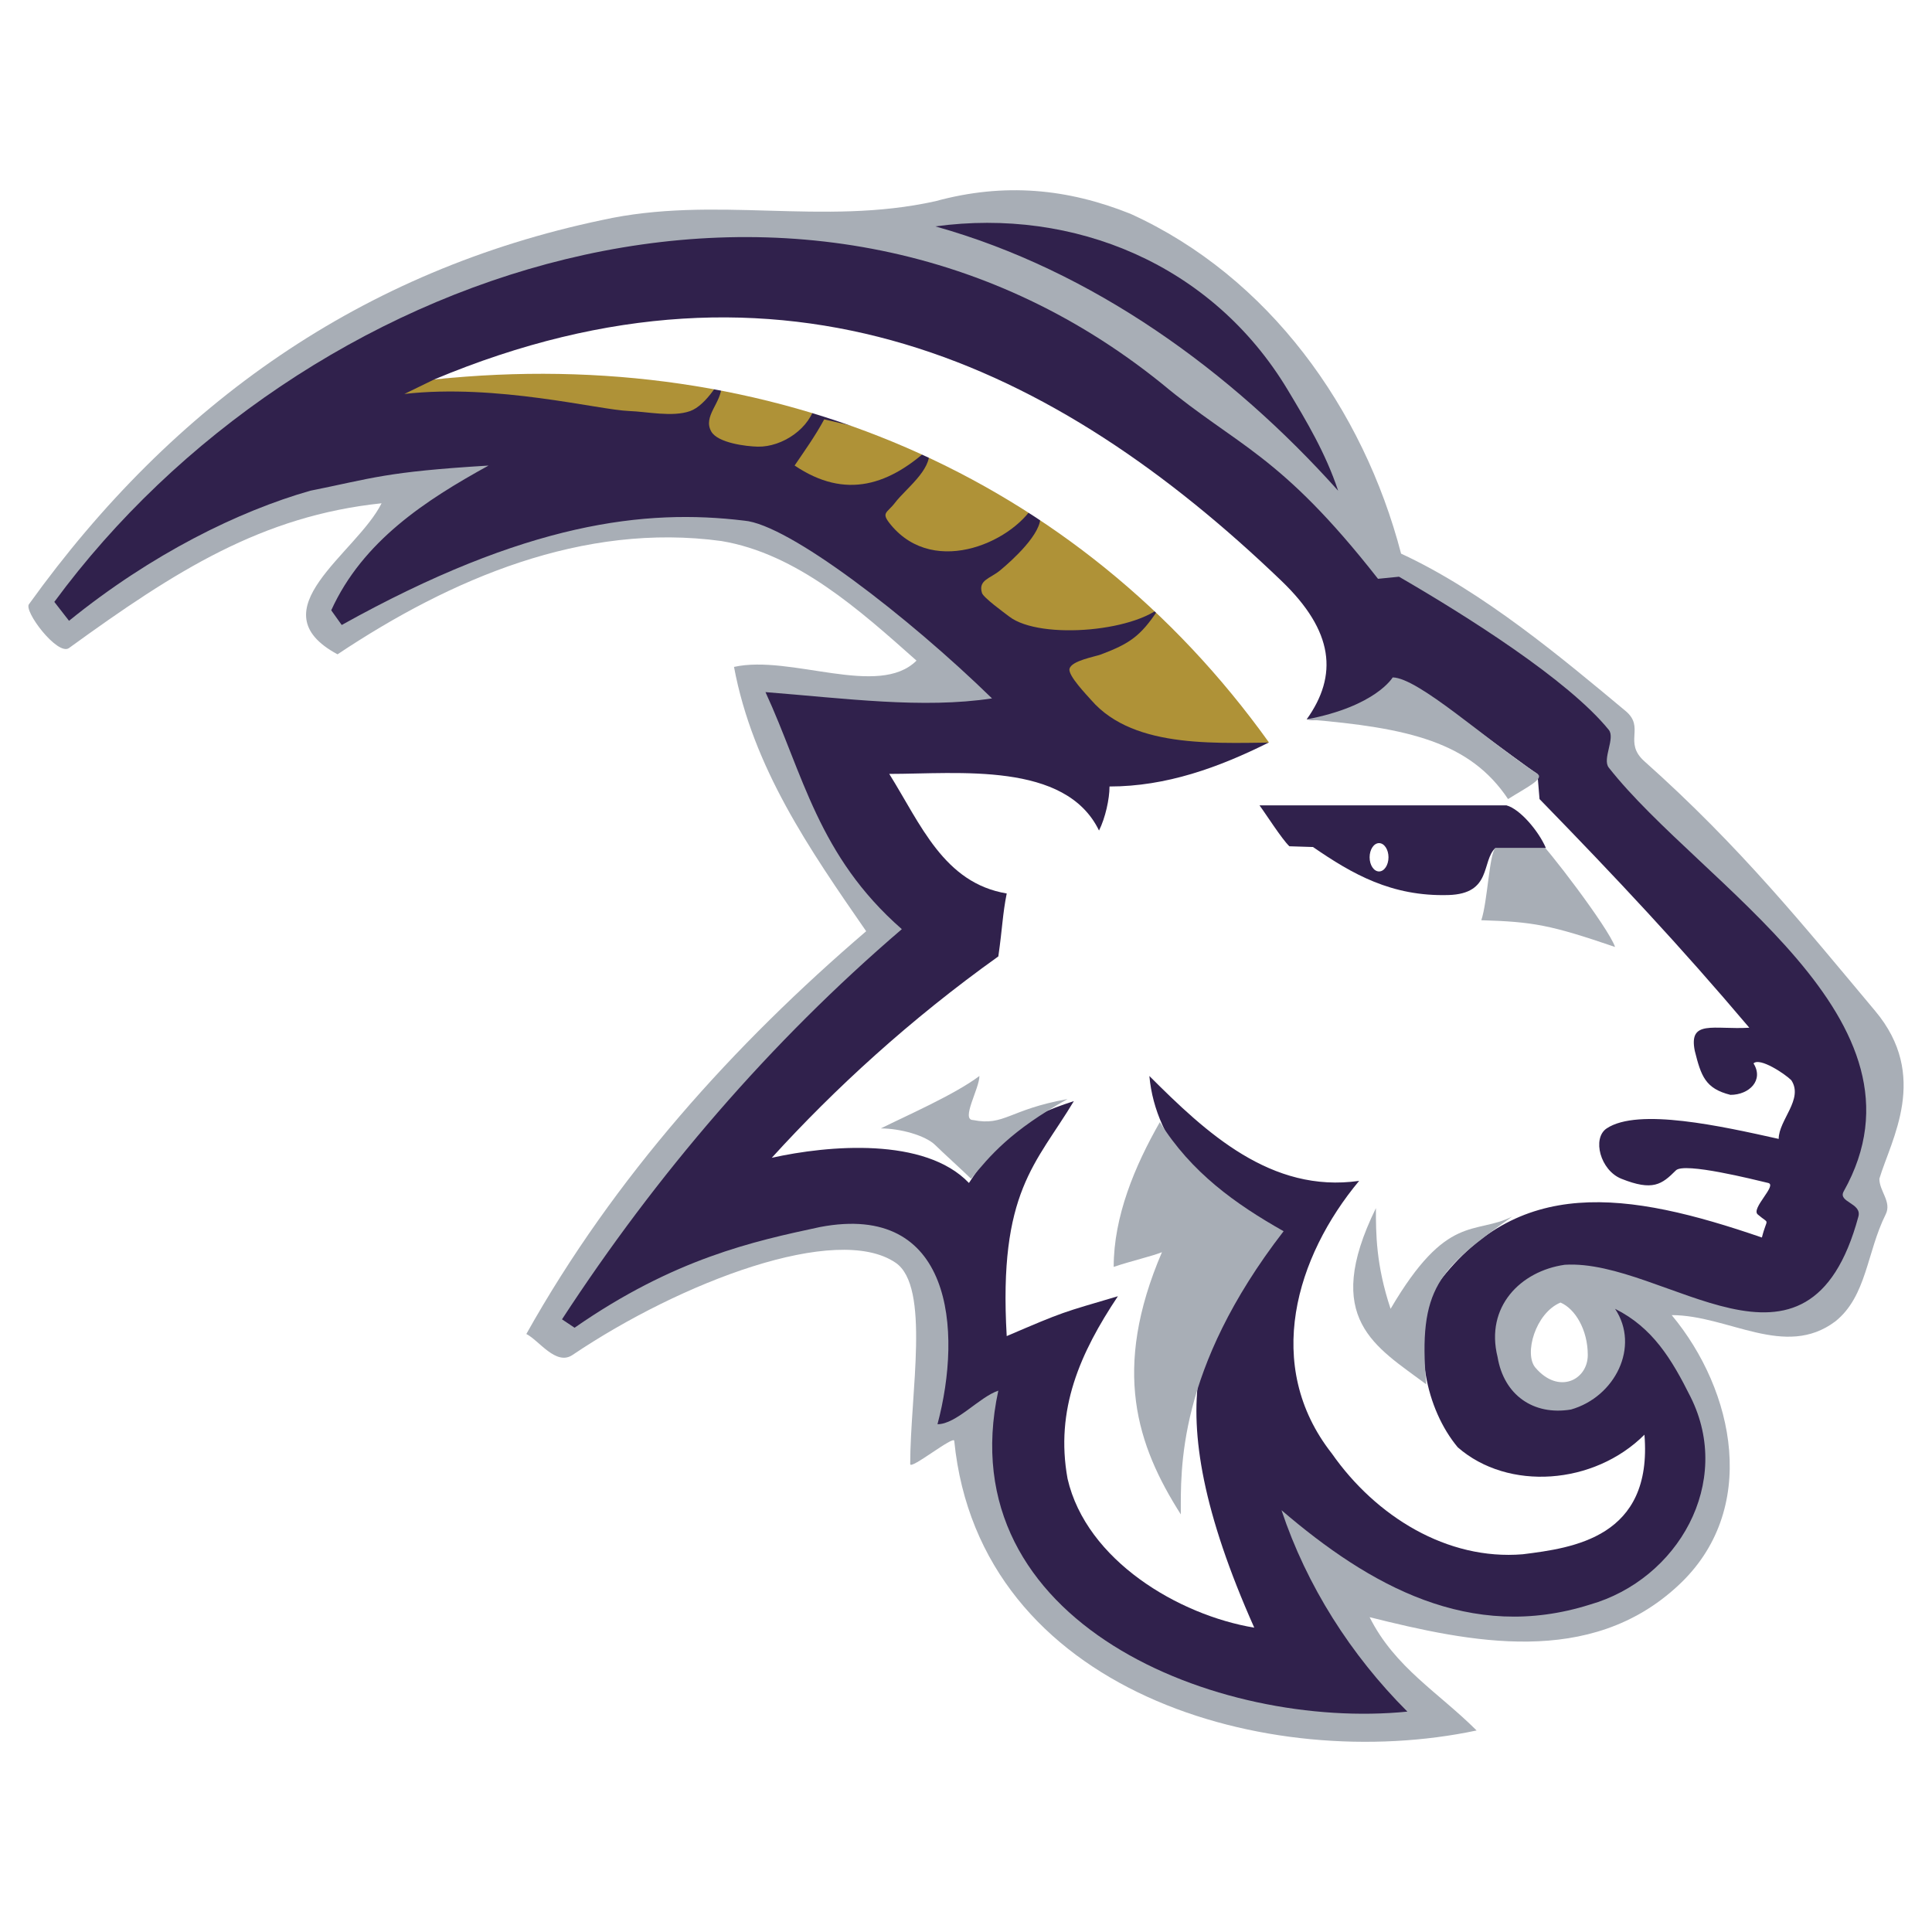 <?xml version="1.0" encoding="utf-8"?>
<!-- Generator: Adobe Illustrator 13.0.0, SVG Export Plug-In . SVG Version: 6.00 Build 14948)  -->
<!DOCTYPE svg PUBLIC "-//W3C//DTD SVG 1.0//EN" "http://www.w3.org/TR/2001/REC-SVG-20010904/DTD/svg10.dtd">
<svg version="1.0" id="Layer_1" xmlns="http://www.w3.org/2000/svg" xmlns:xlink="http://www.w3.org/1999/xlink" x="0px" y="0px"
	 width="192.756px" height="192.756px" viewBox="0 0 192.756 192.756" enable-background="new 0 0 192.756 192.756"
	 xml:space="preserve">
<g>
	<polygon fill-rule="evenodd" clip-rule="evenodd" fill="#FFFFFF" points="0,0 192.756,0 192.756,192.756 0,192.756 0,0 	"/>
	<path fill-rule="evenodd" clip-rule="evenodd" fill="#A8AEB6" d="M90.812,146.07c0-7.02,2.042-17.713-1.465-20.092
		c-5.86-3.977-21.348,1.883-32.23,9.209c-1.647,1.107-3.349-1.465-4.604-2.094c8.79-15.697,20.72-28.883,33.905-40.184
		c-5.651-8.163-11.302-16.325-13.186-26.371c5.651-1.256,14.441,3.139,18.208-0.628c-5.651-5.023-11.93-10.674-19.464-11.93
		c-13.813-1.883-26.999,3.768-38.301,11.302c-8.162-4.395,1.884-10.046,4.396-15.069C26.14,51.47,17.559,56.912,6.885,64.655
		c-1.137,0.824-4.604-3.767-3.977-4.396c14.441-20.092,33.277-33.277,57.137-38.3c11.302-2.511,21.976,0.628,33.278-1.884
		c6.906-1.884,13.186-1.255,19.464,1.256c13.813,6.279,23.231,19.464,26.999,33.905c8.162,3.768,16.116,10.465,22.395,15.697
		c1.987,1.656-0.255,3.117,1.884,5.023c9.627,8.581,15.974,16.503,23.021,24.906c5.441,6.488,1.596,12.818,0.419,16.742
		c0,1.256,1.256,2.303,0.628,3.559c-1.884,3.768-1.884,8.162-5.023,10.674c-5.022,3.768-10.674-0.627-16.324-0.627
		c6.278,7.533,8.79,19.463,0.627,26.998c-8.79,8.162-20.72,5.65-30.766,3.139c2.512,5.023,6.907,7.535,10.674,11.303
		c-20.72,4.395-49.603-3.768-52.114-28.883C95.207,143.141,90.812,146.697,90.812,146.07L90.812,146.07z"/>
	<path fill-rule="evenodd" clip-rule="evenodd" fill="#30214C" d="M168.668,139.373c4.277,8.553-1.256,18.209-10.046,20.719
		c-11.93,3.768-21.976-1.883-30.766-9.418c2.512,7.535,6.906,14.441,12.558,20.094c-18.837,1.883-45.835-8.791-40.812-32.023
		c-1.884,0.629-4.186,3.35-6.069,3.35c2.512-9.418,1.465-22.186-11.72-19.674c-6.62,1.418-14.546,3.139-24.487,10.047l-1.256-0.838
		c9.418-14.441,20.72-27.627,33.905-38.928c-8.372-7.326-9.836-15.488-13.604-23.65c7.953,0.628,15.697,1.674,22.603,0.628
		c-8.372-8.162-20.301-17.371-24.727-17.736c-9.863-1.2-21.736,0.155-40.154,10.411l-1.046-1.465
		c3.139-6.907,9.418-10.988,15.697-14.441c-10.36,0.628-11.511,1.256-17.79,2.511c-7.125,2.036-15.802,6.279-24.068,12.977
		L5.42,60.051C29.907,26.773,80.138,9.402,115.927,38.284c7.534,6.279,11.721,6.907,21.557,19.464l2.094-0.209
		c6.682,3.869,16.896,10.301,20.929,15.279c0.676,0.834-0.674,2.91,0,3.767c9.209,11.72,33.068,25.114,23.44,42.276
		c-0.614,1.096,1.831,1.156,1.466,2.512c-5.023,18.627-19.255,4.186-29.302,4.814c-4.395,0.627-7.953,4.186-6.697,9.209
		c0.628,3.768,3.559,5.859,7.325,5.232c4.396-1.256,6.907-6.279,4.396-10.047C164.901,132.467,166.785,135.605,168.668,139.373
		L168.668,139.373z"/>
	<path fill-rule="evenodd" clip-rule="evenodd" fill="#30214C" d="M128.484,38.912c1.884,3.14,3.767,6.279,5.022,10.046
		c-10.674-11.929-24.487-21.976-40.184-26.371C107.137,20.704,120.949,26.355,128.484,38.912L128.484,38.912z"/>
	<path fill-rule="evenodd" clip-rule="evenodd" fill="#AF9237" d="M40.346,39.305c9.209-1.046,19.386,1.593,22.421,1.701
		c1.785,0.063,4.322,0.629,6.08,0.01c1.605-0.565,3.237-3.24,3.814-4.777c-6.591-1.215-28.237,1.477-29.358,1.627L40.346,39.305
		L40.346,39.305z"/>
	<path fill-rule="evenodd" clip-rule="evenodd" fill="#AF9237" d="M115.508,60.888c-1.717,2.569-2.783,3.317-5.646,4.4
		c-0.639,0.242-2.997,0.63-3.159,1.455c-0.136,0.683,1.742,2.616,2.166,3.104c4.37,5.037,13.023,4.227,19.405,4.227L115.508,60.888
		L115.508,60.888z"/>
	<path fill-rule="evenodd" clip-rule="evenodd" fill="#AF9237" d="M71.975,38.494c0.045,1.665-1.888,3.034-1.008,4.565
		c0.653,1.136,3.488,1.482,4.649,1.504c2.417,0.045,5.269-1.813,5.777-4.395L71.975,38.494L71.975,38.494z"/>
	<path fill-rule="evenodd" clip-rule="evenodd" fill="#AF9237" d="M82.23,41.842c-0.878,1.635-1.972,3.158-2.951,4.604
		c5.085,3.426,9.52,2.019,13.834-2.093L82.23,41.842L82.23,41.842z"/>
	<path fill-rule="evenodd" clip-rule="evenodd" fill="#AF9237" d="M103.788,51.47c0.207,1.718-2.796,4.437-4.019,5.447
		c-0.973,0.806-2.2,0.948-1.795,2.25c0.145,0.463,2.21,1.959,2.721,2.35c3.115,2.389,13.197,1.487,15.65-1.466L103.788,51.47
		L103.788,51.47z"/>
	<path fill-rule="evenodd" clip-rule="evenodd" fill="#AF9237" d="M92.695,44.981c0.264,1.91-2.349,3.796-3.401,5.18
		c-0.812,1.066-1.446,0.95-0.417,2.197c4.446,5.39,12.594,1.51,14.492-2.354L92.695,44.981L92.695,44.981z"/>
	<path fill-rule="evenodd" clip-rule="evenodd" fill="#FFFFFF" d="M127.856,57.958c5.231,5.023,5.65,9.418,2.512,13.813
		c2.987,0.543,8.371-3.559,9.837-3.559c1.256,0,11.511,7.954,13.186,9l0.209,2.511c7.743,7.953,14.022,14.65,20.929,22.813
		c-3.558,0.209-6.069-0.838-5.441,2.303c0.628,2.512,1.046,3.768,3.558,4.395c1.884,0,3.35-1.465,2.303-3.139
		c0.628-0.629,3.14,1.047,3.767,1.674c1.257,1.885-1.255,3.977-1.255,5.859c-5.651-1.256-14.022-3.139-17.162-1.047
		c-1.478,0.986-0.637,4.184,1.465,5.023c3.14,1.256,4.038,0.568,5.442-0.836c0.836-0.838,7.812,0.926,9.208,1.256
		c0.933,0.219-1.742,2.539-1.046,3.139c1.259,1.084,0.945,0.191,0.418,2.303c-13.395-4.605-24.487-6.279-32.649,5.023
		c-2.303,5.65-0.838,12.139,2.302,15.906c5.023,4.395,13.604,3.766,18.628-1.256c0.837,10.254-7.116,11.301-12.14,11.93
		c-7.534,0.627-14.65-3.768-19.045-10.047c-6.907-8.791-3.559-19.674,2.72-27.207c-8.79,1.256-15.278-4.814-20.929-10.465
		c0.628,6.906,5.86,11.928,12.139,16.533c-6.697,7.324-11.93,15.488-1.674,38.51c-7.535-1.256-16.744-6.697-18.627-14.859
		c-1.257-6.906,1.256-12.559,5.022-18.209c-5.651,1.676-5.232,1.465-11.093,3.977c-0.837-14.441,2.931-17.162,6.698-23.441
		c-5.232,1.676-7.326,3.35-10.465,8.164c-4.395-4.605-14.022-3.768-19.673-2.512c6.279-6.906,13.813-13.814,22.604-20.092
		c0.419-2.93,0.419-4.186,0.837-6.279c-6.278-1.046-8.581-6.907-11.72-11.93c6.906,0,17.58-1.256,20.929,5.651
		c0.628-1.256,1.047-3.14,1.047-4.395c5.651,0,10.883-1.884,15.906-4.396c-19.046-26.58-49.603-39.765-83.298-36.208
		C78.254,23.215,105.4,36.399,127.856,57.958L127.856,57.958z"/>
	<path fill-rule="evenodd" clip-rule="evenodd" fill="#FFFFFF" d="M158.413,135.188c0,2.51-2.931,3.975-5.232,1.254
		c-1.147-1.355,0-5.439,2.511-6.486C157.157,130.582,158.413,132.676,158.413,135.188L158.413,135.188z"/>
	<path fill-rule="evenodd" clip-rule="evenodd" fill="#A8AEB6" d="M117.811,151.094c-4.396-6.906-6.907-14.441-1.884-26.162
		c-1.047,0.418-2.931,0.836-4.814,1.465c0-5.023,2.094-10.047,4.605-14.441c3.139,5.023,7.534,8.162,12.348,10.883
		C117.392,136.652,117.811,146.697,117.811,151.094L117.811,151.094z"/>
	<path fill-rule="evenodd" clip-rule="evenodd" fill="#A8AEB6" d="M93.323,114.258c-0.993-0.992-3.558-1.676-5.442-1.676
		c2.512-1.254,7.325-3.348,9.836-5.23c0,1.256-1.883,4.395-0.628,4.395c3.14,0.627,3.559-1.047,9.419-2.092
		c-5.651,3.139-7.743,5.65-9.627,7.951C96.253,116.979,93.951,114.885,93.323,114.258L93.323,114.258z"/>
	<path fill-rule="evenodd" clip-rule="evenodd" fill="#A8AEB6" d="M153.285,83.648c0.936,0.725,7.221,8.947,7.849,10.831
		c-6.436-2.198-8.162-2.511-13.343-2.668c0.628-1.884,0.785-6.593,1.413-7.221C150.753,83.661,152.375,82.943,153.285,83.648
		L153.285,83.648z"/>
	<path fill-rule="evenodd" clip-rule="evenodd" fill="#A8AEB6" d="M153.391,77.213c0.738,0.493-1.204,1.413-2.931,2.511
		c-3.768-5.651-9.837-7.116-20.092-7.953c6.906-1.308,8.581-4.186,8.581-4.186C141.513,67.638,148.21,73.759,153.391,77.213
		L153.391,77.213z"/>
	<path fill-rule="evenodd" clip-rule="evenodd" fill="#A8AEB6" d="M138.739,130.582c5.651-9.627,8.372-7.326,12.14-9.209
		c-7.325,5.232-9.418,7.117-8.582,16.744c-5.022-3.768-10.464-6.488-5.022-17.58C137.274,123.049,137.274,126.188,138.739,130.582
		L138.739,130.582z"/>
	<path fill-rule="evenodd" clip-rule="evenodd" fill="#30214C" d="M150.303,80.352c1.361,0.366,3.218,2.59,3.925,4.238h-5.023
		c-1.43,1.333-0.315,4.587-4.709,4.709c-5.651,0.157-9.569-2.087-13.497-4.792l-2.357-0.074c-0.748-0.705-2.398-3.303-2.981-4.082
		H150.303L150.303,80.352z"/>
	<path fill-rule="evenodd" clip-rule="evenodd" fill="#FFFFFF" d="M138.53,85.532c0,0.78-0.422,1.413-0.942,1.413
		c-0.52,0-0.941-0.632-0.941-1.413s0.422-1.413,0.941-1.413C138.108,84.12,138.53,84.752,138.53,85.532L138.53,85.532z"/>
</g>
</svg>
